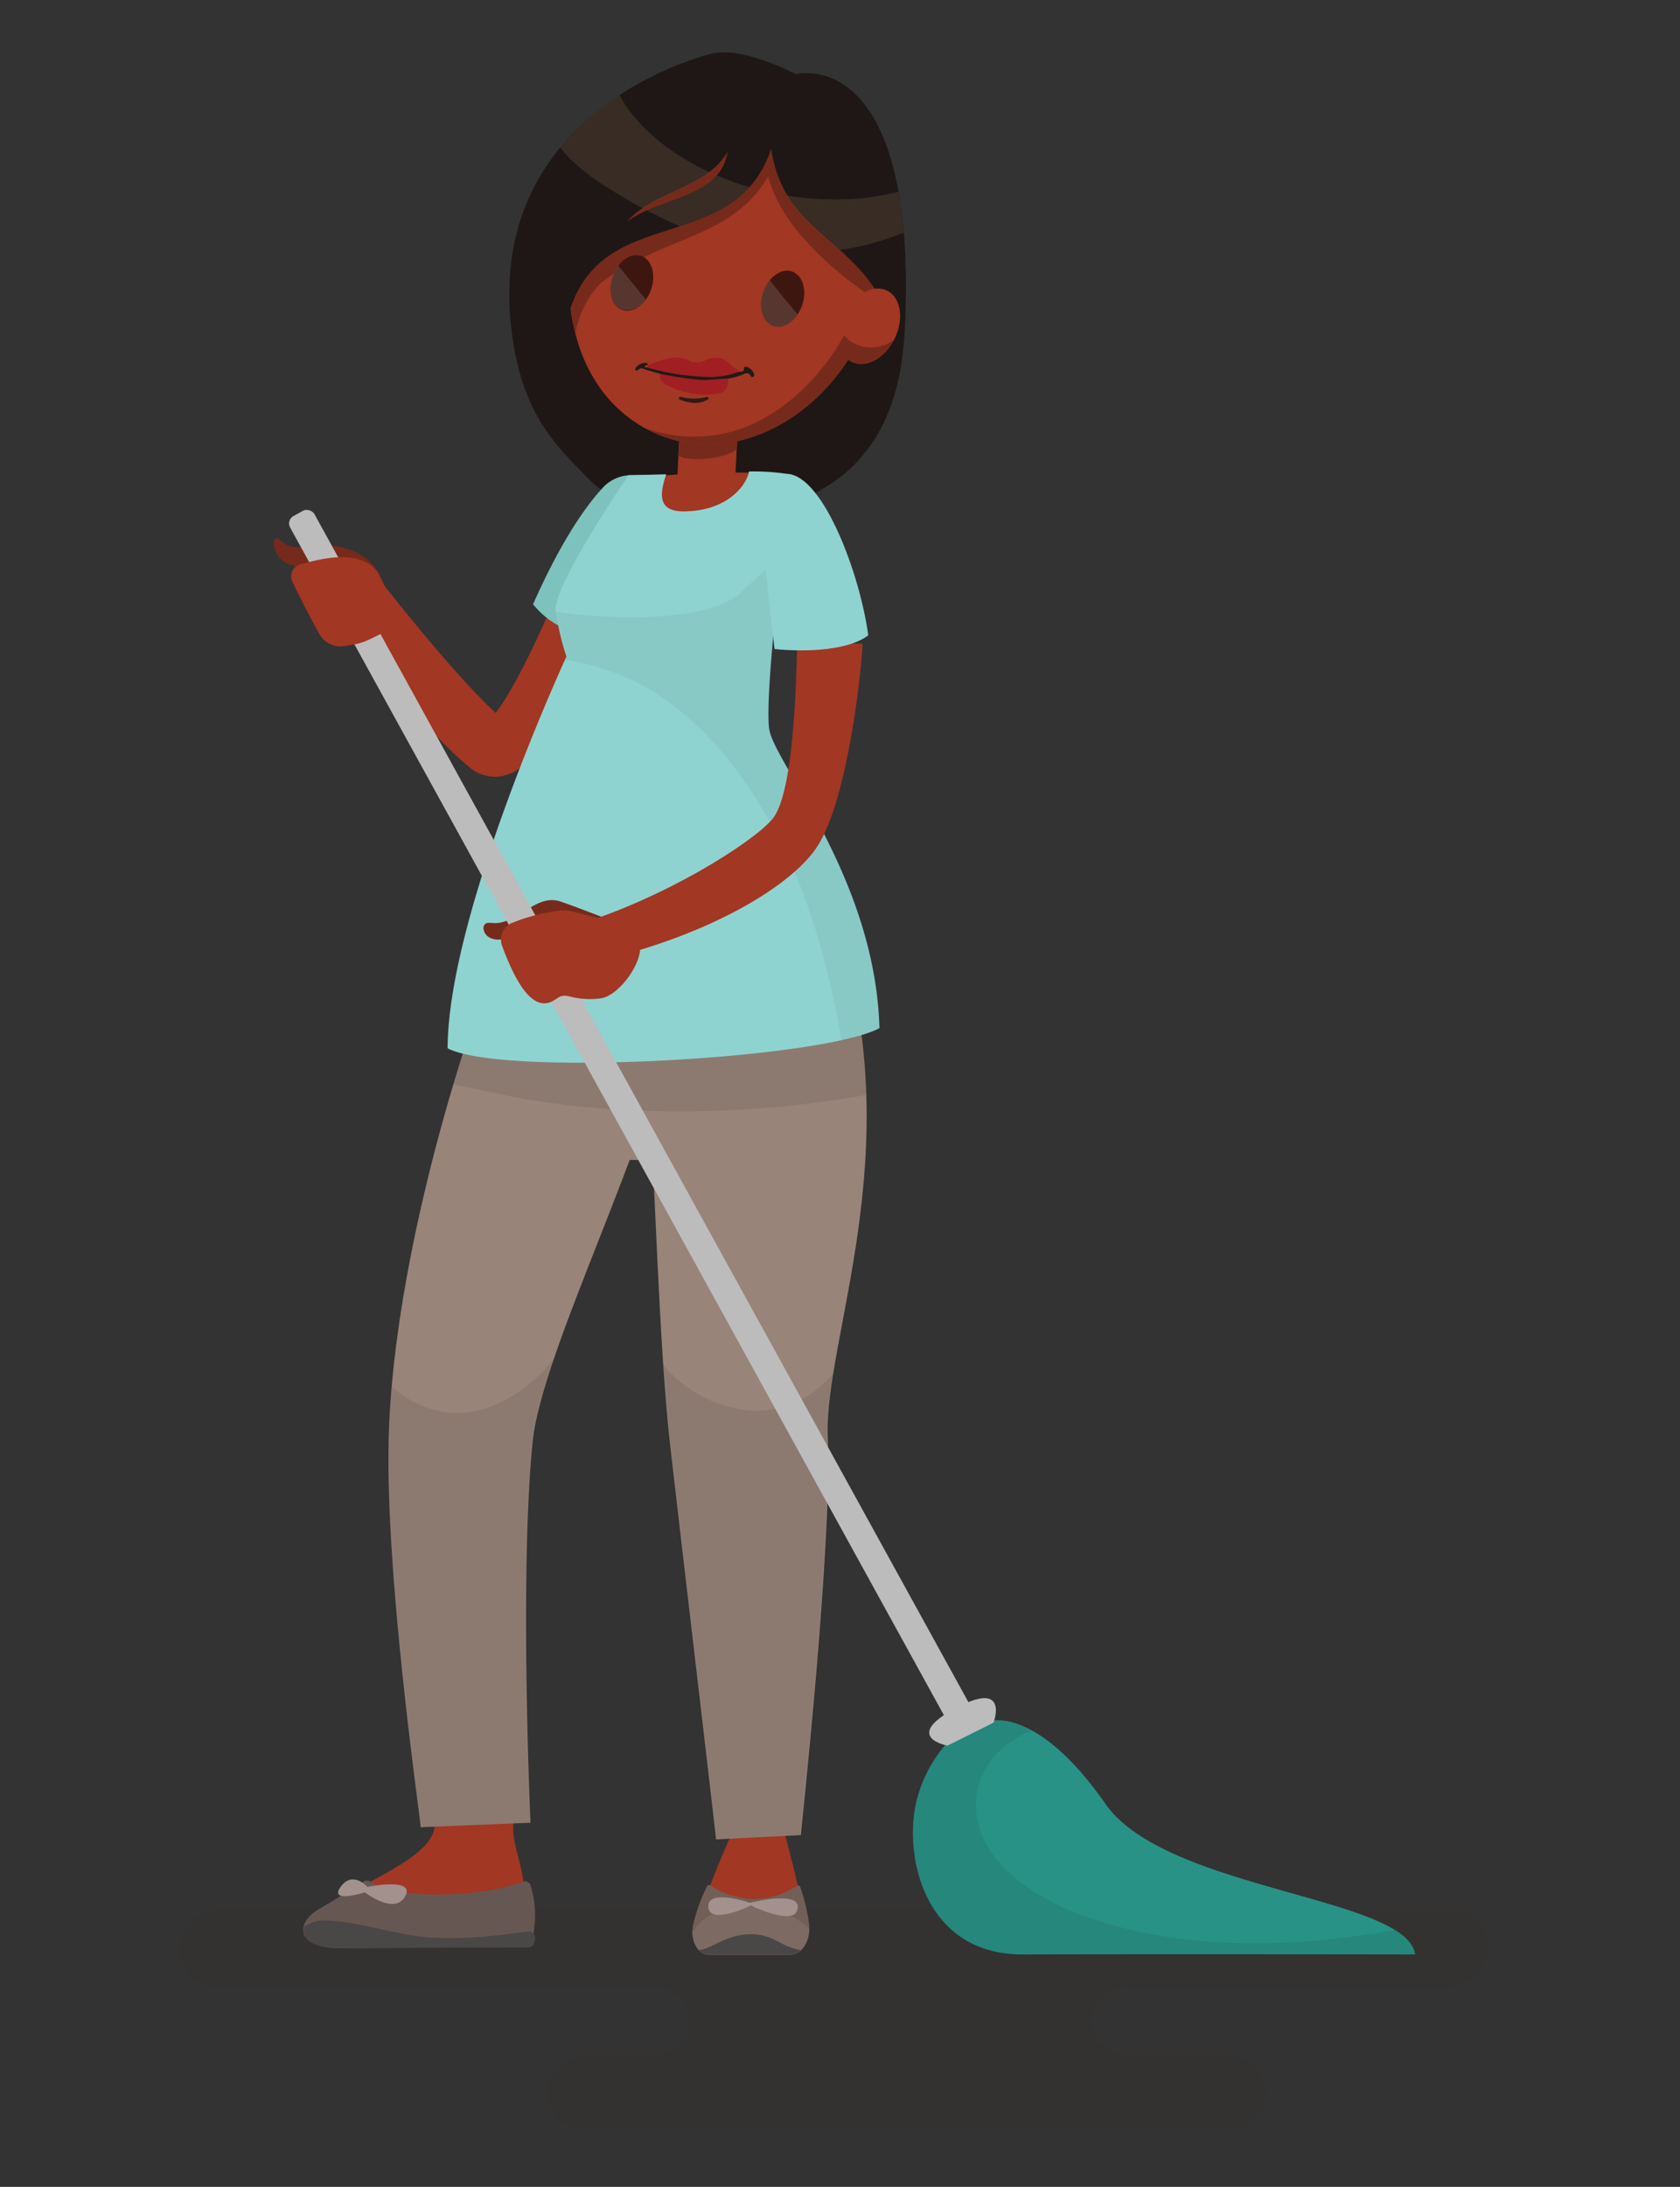 <svg id="Layer_1" data-name="Layer 1" xmlns="http://www.w3.org/2000/svg" viewBox="0 0 250 325.18"><rect x="0" y="0" width="250" height="325.18" fill="#333333" stroke="none"/><defs><style>.cls-1{fill:#a23723;}.cls-2{opacity:0.29;}.cls-3{fill:#412312;opacity:0.23;}.cls-4{fill:#988479;}.cls-5{fill:#675752;}.cls-6{fill:#4a4747;}.cls-7{fill:#a2918d;}.cls-8{fill:#715f58;}.cls-9{fill:#7d6a63;}.cls-10,.cls-15{fill:#010101;}.cls-10{opacity:0.08;}.cls-11{fill:#1e1715;}.cls-12{fill:#762a1b;}.cls-13{fill:#7dc2bc;}.cls-14{fill:#8fd3d0;}.cls-15{opacity:0.05;}.cls-16{fill:#dc8676;}.cls-17{fill:#3d160f;}.cls-18{fill:#fff;opacity:0.14;}.cls-19{fill:#fdc890;opacity:0.12;}.cls-20{fill:#bcbcbc;}.cls-21{fill:#299287;}.cls-22{fill:#a11e22;}.cls-23{fill:#211a17;}.cls-24{fill:#2e1b16;}.cls-25{fill:#c44630;}</style></defs><path class="cls-1" d="M73.67,115.5a5.87,5.87,0,0,1-3.73-1.34C62.38,108,49.58,91.32,49,90.61l6.83-5.24C56,85.52,66.74,99.51,73.75,106c3.22-4,9-16.54,13-27.48l8.08,2.94c-5.25,14.42-12.9,32-19.51,33.78A5.88,5.88,0,0,1,73.67,115.5Z"/><g class="cls-2"><path class="cls-3" d="M218.05,284.31c-.41-.61-149.18-.52-185-.5A6.25,6.25,0,0,0,26.66,290a5.54,5.54,0,0,0,5.72,5.5H97.14a5.27,5.27,0,0,1,5.52,5.1c0,3-2.51,4.94-5.52,4.94H87.48a6.39,6.39,0,0,0-5.1,2.78,4.45,4.45,0,0,0-1,3.47,5.77,5.77,0,0,0,6,4.91h95.07c3,0,5.59-1.86,5.92-4.8a5.31,5.31,0,0,0-.94-3.74,6.32,6.32,0,0,0-5.16-2.62H167.94c-3,0-5.49-2-5.51-5s2.49-5.06,5.51-5.06h47.11a6,6,0,0,0,6.26-6.61A5.79,5.79,0,0,0,218.05,284.31Z"/></g><path class="cls-4" d="M71.37,151.28s-4,9.89-2.82,16.71,55.91,5.11,58.71,0-1.72-20.12-1.72-20.12Z"/><path class="cls-1" d="M59.1,286.59c3.51-.16,13.4.76,16.89.94.25-.5,1.32-2.79,1.49-3.39,1.36-4.58-.67-7.64-1.07-11.45-.32-3,1.09-7.3,1.09-7.3l-12.9-1.32s.67,5.33,0,8c-1,4.13-9.26,7.38-16.87,11.67-2.17,1.22-2.9,2.87-2.44,4.22C49.89,287.65,54.5,286.81,59.1,286.59Z"/><path class="cls-5" d="M55.1,279.79a.91.91,0,0,0-1,0c-2.07,1.26-4.23,2.72-6.38,3.93-4.39,2.47-2.91,5.94,2.52,5.94s28.64-.14,28.64-.14a15.36,15.36,0,0,0,.08-9.16.87.87,0,0,0-1.12-.56C72,282,59.52,282.7,55.1,279.79Z"/><path class="cls-4" d="M62.6,271.7C62.53,270,57,232.63,57.9,212c1.41-32.56,16.5-72.54,16.88-70.76l26.56,6.67c-4.64,22.38-20.67,52.78-22.07,66.47-2,19.72-.34,56.26-.32,56.65Z"/><path class="cls-6" d="M62.25,287.92c-3.72-.46-9.75-2.27-13.49-2.34a5.38,5.38,0,0,0-3.5.9v0c.43-.19.43-.18,0,0-.45,2,1.39,3.1,5,3.1H78.6a.88.88,0,0,0,.83-.55,2.3,2.3,0,0,0,.17-1,.91.91,0,0,0-1-.83C73.15,287.94,67.63,288.59,62.25,287.92Z"/><path class="cls-7" d="M54.68,280.58s-2.19-2.52-4,0,3.62.81,3.62.81,4.43,3.45,6,.57S54.68,280.58,54.68,280.58Z"/><path class="cls-1" d="M119.77,286.08c-.56-4.83-3.3-14.53-3.3-14.53l-7.29.43s-4.37,9.58-5.4,14.28c-.48,2.18.69,4.39,2.29,4.39h11C118.72,290.65,120.05,288.48,119.77,286.08Z"/><path class="cls-8" d="M118.6,280.41a11.22,11.22,0,0,1-8.85,1.66,10.94,10.94,0,0,1-3.57-1.42l-.46-.3a.36.36,0,0,0-.52.16,25.53,25.53,0,0,0-2.06,5.75c-.47,2.18.69,4.39,2.3,4.39h12.21c1.71,0,3-2.17,2.75-4.57a27.28,27.28,0,0,0-1.33-5.52A.31.31,0,0,0,118.6,280.41Z"/><path class="cls-9" d="M111.26,283.55c-3.88.06-6.18.91-8.22,3.72,0,1.8,1,3.38,2.4,3.38h12.21c1.53,0,2.74-1.74,2.79-3.82C118.57,284.75,114.51,283.51,111.26,283.55Z"/><path class="cls-6" d="M111.74,287.61c-3.65,0-5.73,2.16-7.73,2.36a2,2,0,0,0,1.43.68h12.21a2.2,2.2,0,0,0,1.52-.66C116,289.42,115.16,287.61,111.74,287.61Z"/><path class="cls-7" d="M111.59,282.94s-6.35-2.2-6.19.61,6.34-.2,6.34-.2,6.08,2.93,6.86.8C119.81,280.82,111.59,282.94,111.59,282.94Z"/><path class="cls-4" d="M124.94,139.09c-9.49,2-18.73,23.58-28.34,24.53.81,10.49,1.49,37.27,3.12,51.31,1.87,16.25,6.66,56.74,6.83,58.58l12.62-.64c0-.45,4.71-43.27,4-59.21C122.61,199.17,135.17,171.47,124.94,139.09Z"/><path class="cls-10" d="M68.48,161.45c3.25.66,6.49,1.41,9.77,2a136.73,136.73,0,0,0,20.51,1.79,158.33,158.33,0,0,0,30.15-2.43,87.2,87.2,0,0,0-4-23.69c-9.4,1.94-24.62,13.71-23.6,8.78L74.78,141.2c-.18-.84-3.61,7.54-7.33,20Z"/><path class="cls-10" d="M82.35,202.22c-4.8,5.67-11.51,9.38-18.22,7.3a15.55,15.55,0,0,1-5.84-3.37Q58,209.09,57.9,212C57,232.63,62.53,270,62.6,271.7L79,271c0-.39-1.7-36.93.32-56.65A59.81,59.81,0,0,1,82.35,202.22Z"/><path class="cls-10" d="M124,204.16a14.76,14.76,0,0,1-12,5.63,19.12,19.12,0,0,1-13.38-6.93c.29,4.5.63,8.66,1,12.07,1.87,16.25,6.66,56.74,6.83,58.58l12.62-.64c0-.45,4.71-43.27,4-59.21A49.3,49.3,0,0,1,124,204.16Z"/><path class="cls-11" d="M115.46,12.19s-3.81-4.42-8.31-2.93c-6.5,2.15-34.1,13.71-28.46,43C84.63,83.18,107,76.18,107,76.18s26.49,2.5,27.59-27.06S120.91,10.11,115.46,12.19Z"/><path class="cls-1" d="M105.79,57.29a4.58,4.58,0,0,0-4.54,4.58l-.56,11.18v.16h8.62l.54-10.9A4.59,4.59,0,0,0,105.79,57.29Z"/><path class="cls-12" d="M105.79,57.29a4.58,4.58,0,0,0-4.54,4.58L101,67.78c1.36.89,6.94.54,8.65-1l.22-4.5A4.59,4.59,0,0,0,105.79,57.29Z"/><path class="cls-1" d="M97,70.86a33.4,33.4,0,0,1,.16,6c2.15.27,4.29.54,6.4.7l5.25.42c1-2.57,2-5.12,2.87-7.7A135.77,135.77,0,0,0,97,70.86Z"/><path class="cls-13" d="M89.81,72.4C86.63,75.81,83,81.54,79.32,89.86c4,4.82,8.38,4.28,10.33,4.89,3.79-9.87,7.73-24.16,7.73-24.16l-3.85.08A5.83,5.83,0,0,0,89.81,72.4Z"/><path class="cls-14" d="M117.73,70.56a33.86,33.86,0,0,0-6.27-.45c-.32,1.87-3,5.83-9.58,5.93-4.35.08-3.55-3-2.75-5.51-.42,0-5.23.15-5.6.14,0,0-11.39,16.56-10.82,20.25a39.5,39.5,0,0,0,1.58,6.71s-17.64,38.16-17.68,58.25c8.13,4.26,55.72,1.59,64.26-3-.61-22.16-15.54-39.3-16.39-44.39C113.57,103.07,117.73,70.56,117.73,70.56Z"/><path class="cls-15" d="M84.08,98.11A35.5,35.5,0,0,1,93,100.68c7.93,3.41,14.16,10,18.85,17.06,7.44,11.25,11.1,23.93,13.38,37a24,24,0,0,0,5.69-1.8c-.61-22.16-15.54-39.3-16.39-44.39-.56-3.36.81-17.06,1.94-27-1.62,2.58-4,4.46-6.2,6.52-5.64,5.23-23.63,3.62-27.51,2.88,0,0,0,0,0,0a39.5,39.5,0,0,0,1.58,6.71Z"/><path class="cls-1" d="M112.61,13.5a21.85,21.85,0,0,0-7.17.12,24.07,24.07,0,0,0-13.28,7.74A26,26,0,0,0,89.41,25a1,1,0,0,0-.11.17c-7.06,11.26-6.6,30,5.48,37.78A19.57,19.57,0,0,0,103.43,66c12.18,1.23,24.15-9.54,26.54-21.69C132.42,31.79,126.75,15.55,112.61,13.5Z"/><path class="cls-12" d="M112.61,13.5a21.85,21.85,0,0,0-7.17.12,24.07,24.07,0,0,0-13.28,7.74A26,26,0,0,0,89.41,25a1,1,0,0,0-.11.17,32.57,32.57,0,0,0-3.67,24.43A14,14,0,0,1,89.49,42c9.8-7.18,19.33-6.49,24.82-15.76C116.55,35,127,42.43,130,44.31,132.42,31.79,126.75,15.55,112.61,13.5Z"/><path class="cls-16" d="M126.23,43.68c-.1.52.13-.51,0,0Z"/><path class="cls-17" d="M95.46,38.07c-1.57-.57-3.48.76-4.27,3s-.15,4.46,1.42,5,3.48-.76,4.27-3S97,38.64,95.46,38.07Z"/><path class="cls-18" d="M91.19,41c-.78,2.21-.15,4.46,1.42,5a3.18,3.18,0,0,0,3.47-1.47Q94.06,42,92,39.52A5.74,5.74,0,0,0,91.19,41Z"/><path class="cls-17" d="M117.91,40.38c-1.59-.58-3.52.76-4.32,3s-.15,4.5,1.43,5.08,3.52-.77,4.32-3S119.49,41,117.91,40.38Z"/><path class="cls-18" d="M113.59,43.37c-.79,2.23-.15,4.5,1.43,5.08,1.25.45,2.7-.29,3.66-1.71q-2.12-2.49-4.12-5.07A5.85,5.85,0,0,0,113.59,43.37Z"/><path class="cls-11" d="M118.38,11s-7.94-4.2-12.56-3C96.2,10.56,71.08,21.57,76.56,52c1.74,9.69,6.15,14.21,9.85,18-4.72-7-4.16-16-1.76-23.38,4.87-16.74,24.59-8.22,30.1-24.47,2,12.65,12.12,12.89,17.24,24.06,1.25,2.72,1.48,6.44,1.79,9.26a44,44,0,0,0,.91-7.46C136,17.27,126.32,9.81,118.38,11ZM93.27,33c4-4.66,11.7-4.81,15-10.44C107.31,29.42,98,29.34,93.27,33Z"/><path class="cls-19" d="M106.65,26.1c-2.37,2.64-6.77,3.6-10.37,5.2,1.6.85,3.23,1.64,4.89,2.35,3.83-1.26,7.57-2.71,10.35-5.83-.78-.22-1.54-.46-2.3-.73S107.49,26.45,106.65,26.1Z"/><path class="cls-19" d="M92.2,14.14a39.17,39.17,0,0,0-8.83,7.8c2,2.65,5.22,4.86,8,6.56,1.4.86,2.83,1.69,4.29,2.47,3.06-2.07,7-3.12,9.9-5.37C100,23,94.77,19,92.2,14.14Z"/><path class="cls-19" d="M127.93,29.5a43.24,43.24,0,0,1-10.76-.42c2,3.36,4.93,5.53,7.79,8.1a42,42,0,0,0,9.51-2.57c-.19-2.22-.45-4.25-.79-6.11A38,38,0,0,1,127.93,29.5Z"/><path class="cls-1" d="M132,43.21c-2.07-1-4.92.52-6.37,3.45s-1,6.13,1.12,7.15,4.92-.52,6.37-3.44S134.08,44.23,132,43.21Z"/><path class="cls-12" d="M127.61,51.29a5.12,5.12,0,0,1-2-1.41c-3.74,6.76-10.22,12.87-17.56,14.51a21.67,21.67,0,0,1-11.94-.69,19.16,19.16,0,0,0,7.3,2.3c9,.91,17.8-4.68,22.8-12.53a2.66,2.66,0,0,0,.53.34c2,1,4.84-.48,6.31-3.33A5.57,5.57,0,0,1,127.61,51.29Z"/><path class="cls-12" d="M56.76,86.54c-1-4.7-7.35-6.18-11.31-5.25a4.23,4.23,0,0,1-3.82-1C40.28,79,40.21,83.14,43.33,84c.8.22,3.57,1.79,4.4,1.8.59,0-1.45-2.07-.86-2a9.21,9.21,0,0,1,3.24.93,20.79,20.79,0,0,0,3,.84C53.38,85.62,56.7,86.24,56.76,86.54Z"/><path class="cls-12" d="M92.13,137.35s-5.87-2.32-8.73-3.3c-3.7-1.26-6.52,3.55-10.08,3.19-.42,0-.9-.12-1.2.23-.41.5-.05,1.39.45,1.76,1.06.79,2.42.48,3.62.08,2.9-.95,5.91-2.26,8.82-1.38Z"/><rect class="cls-20" x="92.06" y="63.55" width="4.13" height="206.21" rx="1.25" transform="translate(-68.73 66.1) rotate(-28.85)"/><path class="cls-1" d="M95.17,140.2c-.3-1.1-.18,0-.51-1.11-.43-1.42-4-2.2-5.48-2.56-2-.5-3.78-.94-4.47-1.09-1.8-.4-6.92,1.11-7.91,1.57l-.37.13a2.7,2.7,0,0,0-1.71,3.52c1.44,3.84,4,9.77,7.3,8.31,1.07-.48,1.25-1.2,2.83-.78a11.72,11.72,0,0,0,4.54.26C92.13,148.1,95.91,142.87,95.17,140.2Z"/><path class="cls-1" d="M89.16,142.87l-.94-6.12c13.06-4.47,25.17-12.53,27-15.34,2.74-4.11,3.23-18,3.42-25.95l9.72.25c0,2.18-2,23.08-6.81,30.26C117.76,131.74,105.56,139.07,89.16,142.87Z"/><path class="cls-1" d="M51.3,96.06l.66-.13c3.38-.34,4.28-2.12,7.71-2.56C58,89.5,58.3,89.05,56.26,85.16,53.7,81.58,48,83,44.68,83.93a1.84,1.84,0,0,0-1.16,2.6c1.29,2.64,2.56,5.13,4,7.74A3.59,3.59,0,0,0,51.3,96.06Z"/><path class="cls-21" d="M147.35,255.93s7-2.25,17.16,12.31c9,12.88,44.81,13.73,46.08,22.38,0,0-35.65-.06-58.46,0-14.33,0-17.59-14.17-15.85-22.35A20.19,20.19,0,0,1,142.06,258Z"/><path class="cls-10" d="M136.28,268.24A20.19,20.19,0,0,1,142.06,258l5.29-2s2.29-.73,6.15,1.37c-5.78,2.17-9.9,8-7.64,14.77,2.37,7.09,11,11.41,17.69,13.51,13.72,4.33,29.07,4,43.92,1.35,1.78,1.08,2.91,2.28,3.12,3.69,0,0-35.65-.06-58.46,0C137.8,290.62,134.54,276.42,136.28,268.24Z"/><path class="cls-20" d="M141,259.57s-6.87-1.24,1.21-5.57,5.64,2.15,5.64,2.15Z"/><path class="cls-14" d="M129.2,94.47c-1.19-9-6.65-23.67-12-24l-4.78,5.93c1,1.51,1.64,10.14,2.84,20.11C120.17,97,126.32,96.68,129.2,94.47Z"/><path class="cls-22" d="M96.34,54.28c1-.22,1.81-.71,2.78-.91a4.71,4.71,0,0,1,3.32.23,2.7,2.7,0,0,0,2.49,0,3,3,0,0,1,3.92.79c.29.35.85.4,1,.92a12,12,0,0,1-4.63.72,37.15,37.15,0,0,1-8.93-1.43l0-.32A.11.11,0,0,1,96.34,54.28Z"/><path class="cls-22" d="M108.33,56.3c.13,2-1,2.25-2.52,2.35a12.2,12.2,0,0,1-6.76-1.5,1.32,1.32,0,0,1-.77-1.55,50.91,50.91,0,0,0,5.92.89C105.58,56.57,107,56.27,108.33,56.3Z"/><path class="cls-23" d="M108.33,56.3c-1.38,0-2.75.27-4.13.19a50.91,50.91,0,0,1-5.92-.89c-.87-.26-1.75-.48-2.61-.78-.36-.13-.53,0-.75.23a.24.24,0,0,1-.32,0,.29.29,0,0,1-.07-.24A1.68,1.68,0,0,1,96.25,54c.14.07.14.18.09.3a.11.11,0,0,0-.08,0l-.34.22.32.1a37.15,37.15,0,0,0,8.93,1.43,12,12,0,0,0,4.63-.72c.33-.17,1,.16.91-.66,0-.1.17-.14.3-.14a1.63,1.63,0,0,1,1.22,1.18.28.28,0,0,1-.13.31.25.25,0,0,1-.37-.1c-.38-.65-.86-.41-1.34-.17A11.15,11.15,0,0,1,108.33,56.3Z"/><path class="cls-24" d="M103.34,59.92a7.64,7.64,0,0,1-2-.43c-.15-.06-.36-.1-.31-.32s.26-.16.41-.12a7.77,7.77,0,0,0,3.62,0c.13,0,.31-.08.37.1s-.11.24-.22.32A3.89,3.89,0,0,1,103.34,59.92Z"/><path class="cls-25" d="M96.24,54.63l-.32-.1.34-.22Z"/></svg>